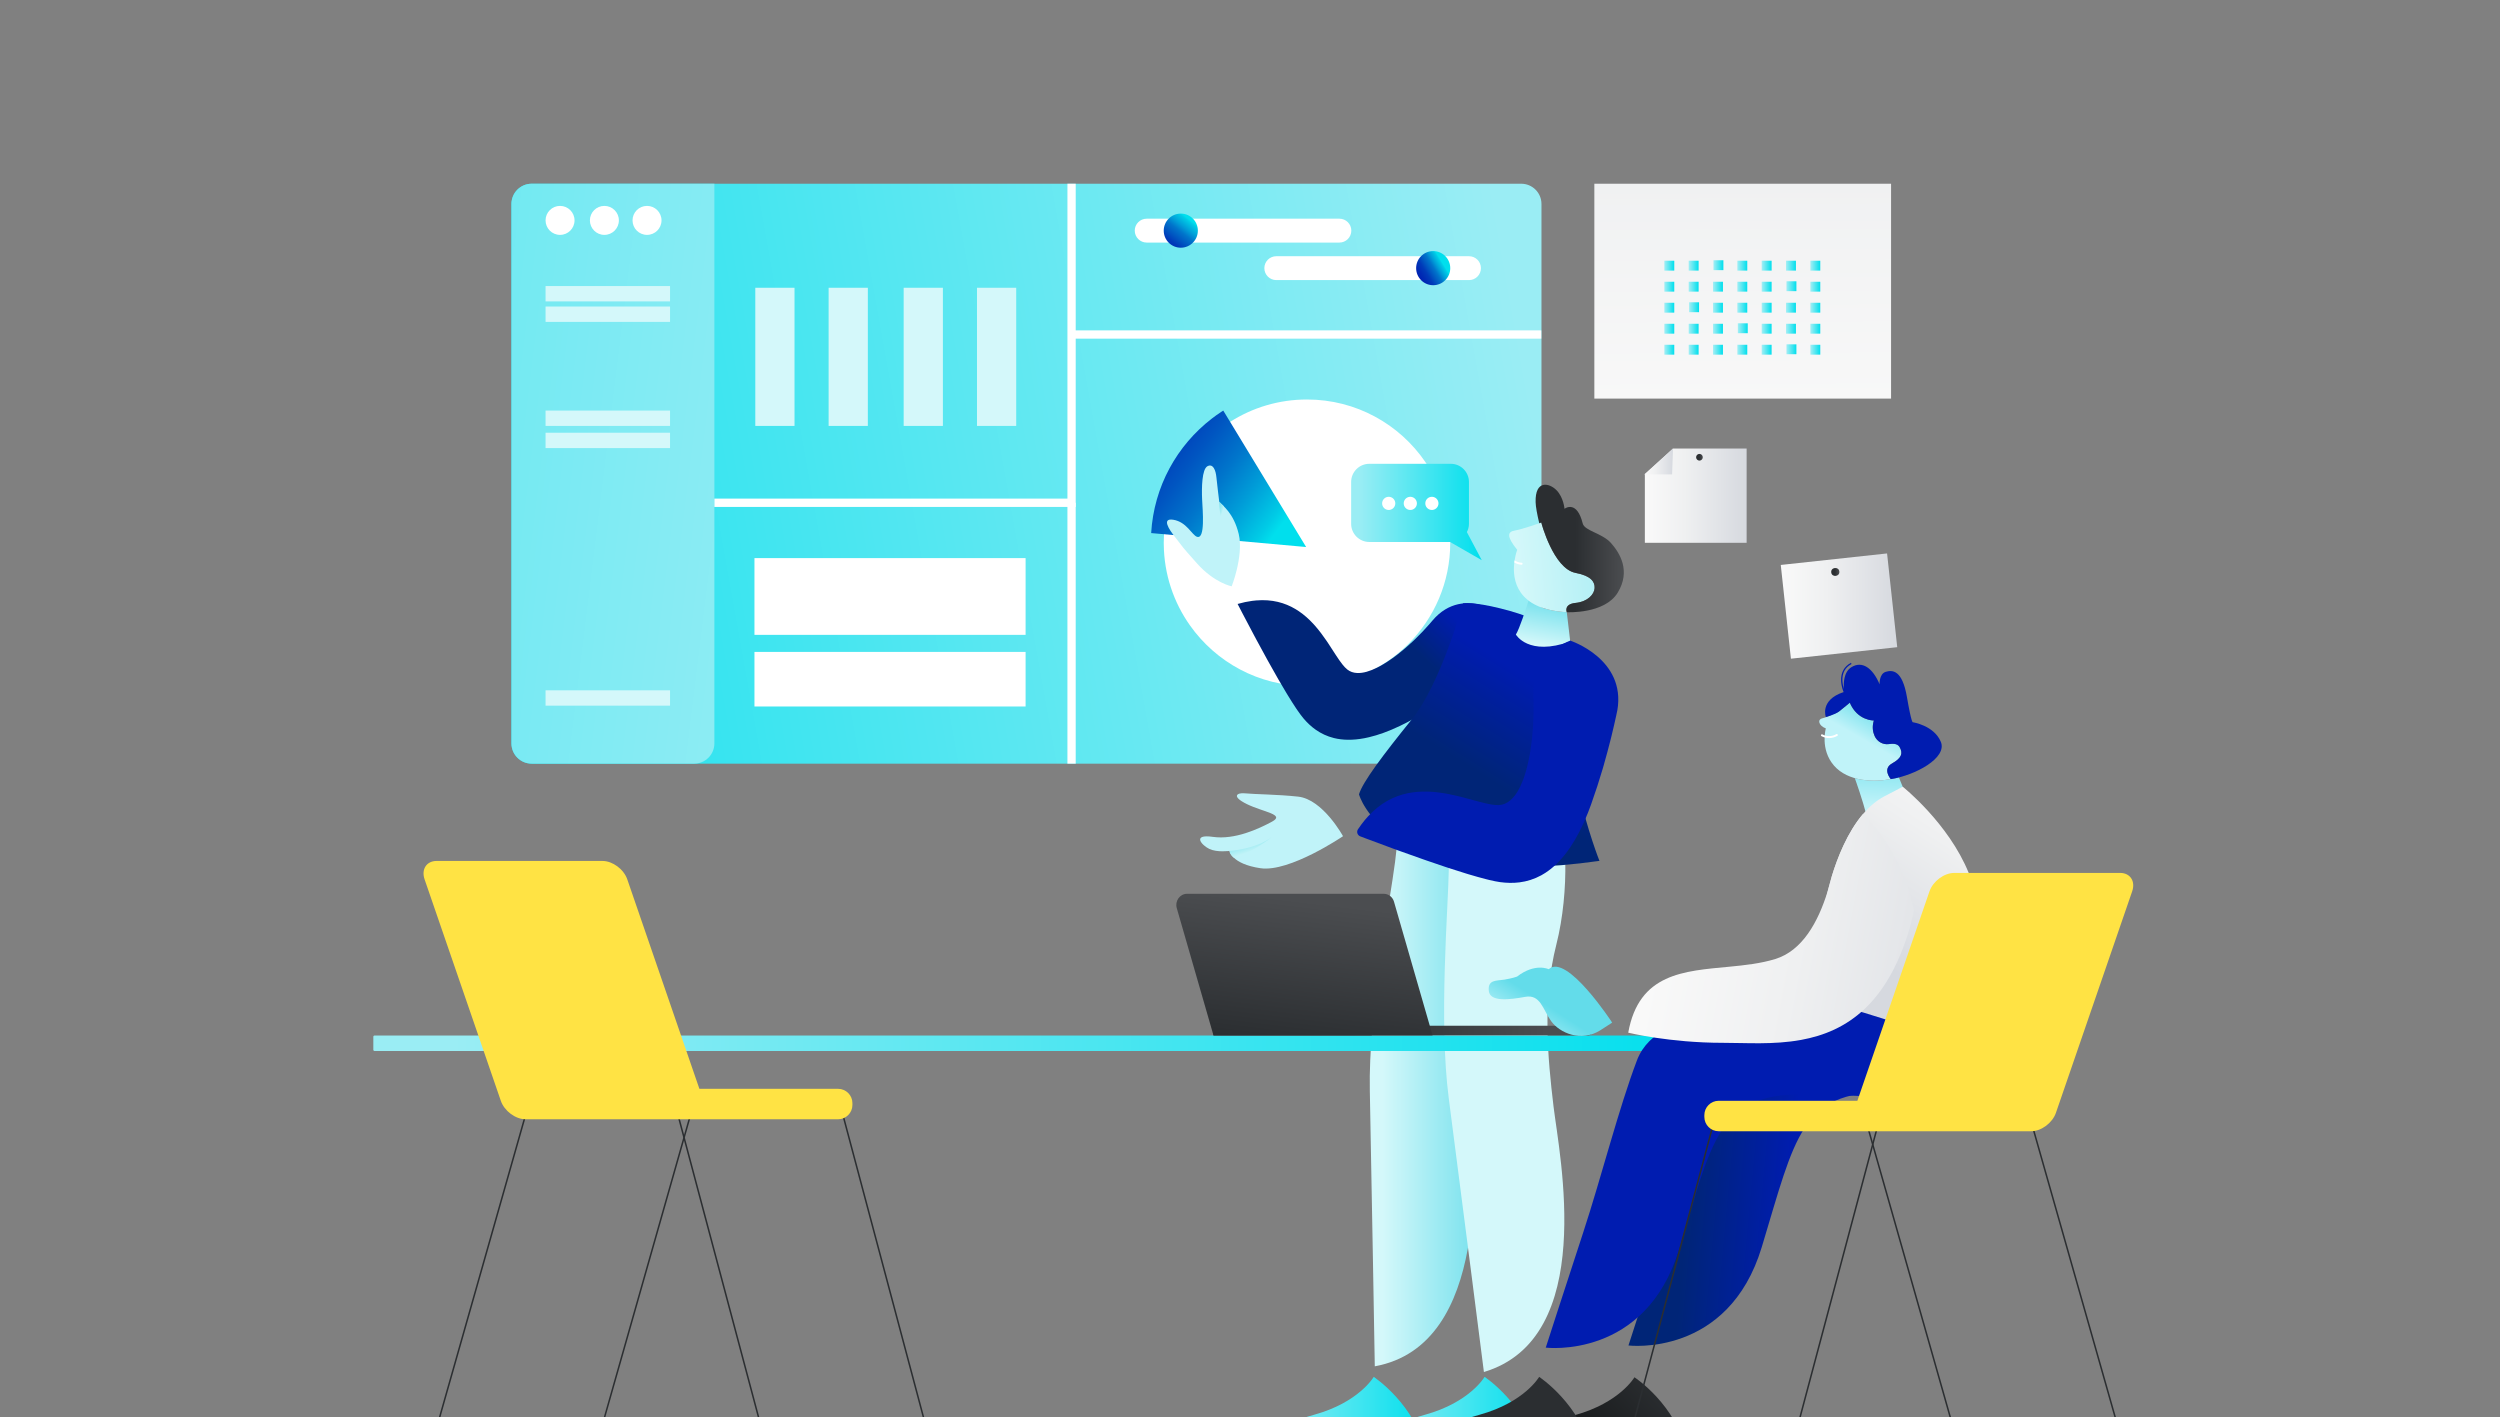 <svg width="381" height="216" viewBox="0 0 381 216" fill="none" xmlns="http://www.w3.org/2000/svg">
<rect x="0" y="0" width="381" height="216" fill="#808080" stroke="none"/>
<g clip-path="url(#clip0_5922_341816)">
<g clip-path="url(#clip1_5922_341816)">
<path d="M231.835 28H81.027C79.324 28 77.943 29.381 77.943 31.085V113.294C77.943 114.998 79.324 116.379 81.027 116.379H231.835C233.539 116.379 234.92 114.998 234.92 113.294V31.085C234.92 29.381 233.539 28 231.835 28Z" fill="url(#paint0_linear_5922_341816)"/>
<path d="M81.027 28H108.872V113.294C108.872 114.997 107.49 116.379 105.788 116.379H81.027C79.325 116.379 77.943 114.997 77.943 113.294V31.085C77.943 29.382 79.325 28 81.027 28Z" fill="url(#paint1_linear_5922_341816)"/>
<path d="M85.351 35.796C86.571 35.796 87.559 34.807 87.559 33.588C87.559 32.368 86.571 31.379 85.351 31.379C84.131 31.379 83.143 32.368 83.143 33.588C83.143 34.807 84.131 35.796 85.351 35.796Z" fill="white"/>
<path d="M92.108 35.796C93.328 35.796 94.317 34.807 94.317 33.588C94.317 32.368 93.328 31.379 92.108 31.379C90.889 31.379 89.9 32.368 89.9 33.588C89.9 34.807 90.889 35.796 92.108 35.796Z" fill="white"/>
<path d="M98.607 35.796C99.826 35.796 100.815 34.807 100.815 33.588C100.815 32.368 99.826 31.379 98.607 31.379C97.387 31.379 96.398 32.368 96.398 33.588C96.398 34.807 97.387 35.796 98.607 35.796Z" fill="white"/>
<path d="M102.114 43.594H83.143V45.934H102.114V43.594Z" fill="#D4F8FA"/>
<path d="M102.114 46.715H83.143V49.055H102.114V46.715Z" fill="#D4F8FA"/>
<path d="M102.114 62.57H83.143V64.91H102.114V62.57Z" fill="#D4F8FA"/>
<path d="M102.114 65.949H83.143V68.289H102.114V65.949Z" fill="#D4F8FA"/>
<path d="M121.085 43.855H115.108V64.91H121.085V43.855Z" fill="#D4F8FA"/>
<path d="M132.259 43.855H126.282V64.91H132.259V43.855Z" fill="#D4F8FA"/>
<path d="M143.696 43.855H137.719V64.91H143.696V43.855Z" fill="#D4F8FA"/>
<path d="M154.87 43.855H148.893V64.91H154.87V43.855Z" fill="#D4F8FA"/>
<path d="M163.308 28V76.622H108.873" stroke="white" stroke-width="1.262" stroke-miterlimit="10"/>
<path d="M163.307 76.621V116.378" stroke="white" stroke-width="1.262" stroke-miterlimit="10"/>
<path d="M163.307 50.98H234.888" stroke="white" stroke-width="1.262" stroke-miterlimit="10"/>
<path d="M156.301 85.055H114.979V96.752H156.301V85.055Z" fill="white"/>
<path d="M221.018 82.716C221.018 94.775 211.243 104.552 199.186 104.552C191.823 104.552 185.311 100.905 181.357 95.319C178.872 91.812 177.399 87.542 177.358 82.928C177.354 82.857 177.354 82.787 177.354 82.716C177.354 82.279 177.368 81.845 177.394 81.416C177.775 74.897 181.017 69.148 185.882 65.405C186.298 65.086 186.723 64.778 187.164 64.493C187.265 64.426 187.367 64.361 187.47 64.293C190.854 62.13 194.871 60.883 199.186 60.883C206.676 60.883 213.286 64.655 217.218 70.404V70.407C219.616 73.911 221.018 78.15 221.018 82.718V82.716Z" fill="white"/>
<path d="M199.055 83.366L175.438 81.241C175.854 74.133 179.389 67.865 184.693 63.784C185.146 63.435 185.611 63.101 186.089 62.788C186.2 62.714 186.31 62.644 186.423 62.57L199.055 83.366Z" fill="url(#paint2_linear_5922_341816)"/>
<path d="M223.875 39.047H194.507C193.502 39.047 192.688 39.861 192.688 40.866V40.868C192.688 41.872 193.502 42.687 194.507 42.687H223.875C224.88 42.687 225.694 41.872 225.694 40.868V40.866C225.694 39.861 224.88 39.047 223.875 39.047Z" fill="white"/>
<path d="M204.123 33.328H174.755C173.75 33.328 172.936 34.142 172.936 35.147V35.149C172.936 36.154 173.75 36.968 174.755 36.968H204.123C205.128 36.968 205.942 36.154 205.942 35.149V35.147C205.942 34.142 205.128 33.328 204.123 33.328Z" fill="white"/>
<path d="M179.954 37.751C181.39 37.751 182.554 36.587 182.554 35.151C182.554 33.715 181.39 32.551 179.954 32.551C178.518 32.551 177.354 33.715 177.354 35.151C177.354 36.587 178.518 37.751 179.954 37.751Z" fill="url(#paint3_linear_5922_341816)"/>
<path d="M218.418 43.466C219.854 43.466 221.018 42.302 221.018 40.866C221.018 39.43 219.854 38.266 218.418 38.266C216.982 38.266 215.819 39.43 215.819 40.866C215.819 42.302 216.982 43.466 218.418 43.466Z" fill="url(#paint4_linear_5922_341816)"/>
<path d="M208.677 70.684H221.105C222.624 70.684 223.867 71.926 223.867 73.446V79.836C223.867 80.29 223.746 80.712 223.551 81.09L225.823 85.375L220.987 82.598H208.677C207.158 82.598 205.915 81.356 205.915 79.836V73.446C205.915 71.926 207.158 70.684 208.677 70.684Z" fill="url(#paint5_linear_5922_341816)"/>
<path d="M210.637 76.656C210.67 76.102 211.145 75.68 211.699 75.713C212.253 75.746 212.675 76.22 212.642 76.775C212.61 77.329 212.135 77.751 211.58 77.718C211.027 77.686 210.604 77.211 210.637 76.656Z" fill="white"/>
<path d="M213.928 76.656C213.961 76.102 214.436 75.68 214.99 75.713C215.544 75.746 215.966 76.22 215.933 76.775C215.901 77.33 215.426 77.751 214.871 77.718C214.318 77.686 213.895 77.211 213.928 76.656Z" fill="white"/>
<path d="M217.217 76.656C217.25 76.102 217.725 75.68 218.28 75.713C218.833 75.746 219.255 76.22 219.223 76.775C219.19 77.329 218.715 77.751 218.16 77.718C217.607 77.686 217.185 77.211 217.217 76.656Z" fill="white"/>
<path d="M156.301 99.352H114.979V107.669H156.301V99.352Z" fill="white"/>
<path d="M102.114 105.203H83.143V107.543H102.114V105.203Z" fill="#D4F8FA"/>
<path d="M217.695 223.732H190.772C190.723 223.432 190.659 222.614 191.102 221.561C191.854 219.778 194.064 217.328 200.296 215.601C207.131 213.707 209.356 209.836 209.356 209.836C209.356 209.836 215.761 214.027 217.379 221.562C217.528 222.258 217.637 222.982 217.695 223.733V223.732Z" fill="url(#paint6_linear_5922_341816)"/>
<path d="M234.59 223.732H207.667C207.618 223.432 207.554 222.614 207.997 221.561C208.749 219.778 210.959 217.328 217.191 215.601C224.026 213.707 226.251 209.836 226.251 209.836C226.251 209.836 232.656 214.027 234.274 221.562C234.423 222.258 234.532 222.982 234.59 223.733V223.732Z" fill="url(#paint7_linear_5922_341816)"/>
<path d="M224.497 169.194C224.573 176.774 227.258 204.983 209.517 208.228C209.517 208.228 209.052 180.778 208.761 166.264C208.517 154.193 211.843 137.471 212.609 131.346C212.973 128.432 213.109 126.452 213.151 125.2C213.159 125.203 213.164 125.205 213.171 125.208C213.446 125.332 213.727 125.452 214.015 125.565C214.107 125.602 214.202 125.64 214.299 125.674C214.407 125.717 214.515 125.756 214.624 125.796C214.728 125.833 214.829 125.871 214.934 125.904C215.009 125.93 215.083 125.954 215.158 125.979C215.299 126.026 215.443 126.071 215.59 126.113C215.68 126.141 215.772 126.167 215.864 126.192C215.883 126.2 215.903 126.205 215.924 126.21C216.008 126.233 216.095 126.257 216.18 126.279C216.271 126.303 216.363 126.328 216.455 126.347C216.564 126.375 216.674 126.401 216.784 126.426C216.902 126.454 217.021 126.478 217.141 126.501C217.229 126.521 217.317 126.537 217.406 126.552C218.087 126.68 218.792 126.767 219.516 126.804C219.668 126.812 219.824 126.817 219.978 126.821C220.202 126.827 220.429 126.829 220.657 126.824C220.675 126.824 220.693 126.822 220.711 126.822C220.86 126.819 221.007 126.812 221.158 126.806C221.318 126.798 221.477 126.786 221.638 126.773C221.719 126.767 221.798 126.758 221.88 126.752C222.04 126.735 222.204 126.717 222.366 126.695C222.456 126.683 222.546 126.67 222.633 126.655C225.21 126.274 227.596 125.329 229.816 124.25C231.188 126.524 230.622 136.676 227.606 144.725C224.588 152.784 224.419 161.614 224.494 169.194H224.497Z" fill="url(#paint8_linear_5922_341816)"/>
<path d="M236.762 168.654C237.668 176.179 243.425 203.925 226.148 209.094C226.148 209.094 222.679 181.86 220.8 167.465C219.234 155.495 220.709 138.509 220.8 132.337C220.842 129.399 220.76 127.416 220.665 126.169C220.673 126.17 220.68 126.172 220.685 126.175C220.973 126.269 221.264 126.357 221.564 126.437C221.661 126.465 221.757 126.491 221.857 126.516C221.968 126.545 222.081 126.573 222.194 126.599C222.301 126.626 222.405 126.652 222.513 126.673C222.592 126.691 222.667 126.707 222.746 126.724C222.892 126.757 223.039 126.784 223.19 126.809C223.281 126.827 223.375 126.843 223.47 126.856C223.489 126.863 223.509 126.865 223.532 126.868C223.617 126.883 223.705 126.896 223.794 126.907C223.887 126.922 223.982 126.935 224.075 126.945C224.187 126.961 224.3 126.974 224.411 126.987C224.53 127.002 224.653 127.014 224.774 127.023C224.864 127.033 224.954 127.04 225.044 127.045C225.735 127.097 226.447 127.107 227.171 127.064C227.323 127.056 227.479 127.045 227.633 127.03C227.857 127.012 228.083 126.987 228.307 126.958C228.325 126.956 228.343 126.951 228.361 126.95C228.508 126.93 228.654 126.907 228.803 126.884C228.96 126.858 229.119 126.83 229.276 126.799C229.356 126.783 229.433 126.766 229.514 126.752C229.671 126.717 229.831 126.681 229.992 126.642C230.08 126.621 230.167 126.598 230.253 126.575C232.773 125.913 235.042 124.713 237.131 123.398C238.743 125.509 239.292 135.662 237.177 143.993C235.058 152.333 235.859 161.129 236.762 168.657V168.654Z" fill="#D4F8FA"/>
<path d="M188.608 92.038C188.608 92.038 188.736 92.289 188.967 92.729C189.058 92.909 189.168 93.121 189.292 93.36C189.747 94.234 190.402 95.48 191.163 96.904C191.253 97.073 191.345 97.243 191.437 97.417C191.952 98.38 192.514 99.41 193.089 100.453C193.166 100.59 193.241 100.728 193.318 100.865C193.752 101.646 194.194 102.43 194.631 103.195C194.699 103.316 194.767 103.434 194.835 103.554C195.246 104.264 195.652 104.954 196.043 105.602C196.112 105.718 196.183 105.834 196.253 105.947C196.708 106.692 197.144 107.378 197.54 107.971C197.623 108.096 197.707 108.215 197.787 108.331C198.105 108.791 198.396 109.179 198.651 109.482C199.206 110.139 199.827 110.728 200.529 111.22C201.334 111.784 202.246 112.22 203.294 112.479C204.617 112.804 206.154 112.844 207.953 112.5C208.177 112.459 208.406 112.41 208.641 112.351C210.045 112.02 211.604 111.464 213.336 110.637C213.627 110.498 213.925 110.352 214.229 110.195C214.324 110.147 214.421 110.096 214.518 110.046C215.966 109.289 217.348 108.508 218.646 107.737C218.834 107.624 219.023 107.513 219.204 107.401H219.206C220.196 106.8 221.134 106.208 222.009 105.636C222.141 105.551 222.271 105.464 222.402 105.378C223.233 104.827 224.006 104.299 224.708 103.806C224.818 103.727 224.926 103.652 225.032 103.577C225.723 103.089 226.339 102.637 226.874 102.239C226.98 102.16 227.085 102.082 227.187 102.006C227.943 101.437 228.511 100.988 228.856 100.71C228.992 100.605 229.091 100.521 229.158 100.467C229.223 100.413 229.256 100.387 229.256 100.387C229.256 100.387 229.225 99.346 228.883 97.818C228.847 97.656 228.809 97.489 228.765 97.317C228.509 96.307 228.123 95.13 227.534 93.92C227.435 93.712 227.329 93.504 227.216 93.294C227.098 93.072 226.972 92.852 226.838 92.629C226.838 92.629 225.519 91.934 223.719 91.925C223.245 91.924 222.74 91.97 222.215 92.086C220.936 92.372 219.548 93.091 218.278 94.607C218.252 94.638 218.225 94.671 218.198 94.702C218.088 94.835 217.975 94.966 217.859 95.097C217.197 95.857 216.466 96.628 215.696 97.374C215.57 97.496 215.444 97.617 215.318 97.735C214.593 98.417 213.837 99.074 213.075 99.667C212.949 99.765 212.823 99.862 212.697 99.957C211.888 100.566 211.078 101.103 210.296 101.527C210.156 101.604 210.021 101.676 209.883 101.741C208.772 102.296 207.724 102.609 206.83 102.566C206.254 102.542 205.74 102.368 205.311 102.019C205.083 101.834 204.856 101.592 204.623 101.304C203.968 100.494 203.273 99.326 202.441 98.072C202.349 97.934 202.256 97.797 202.161 97.654C201.642 96.895 201.069 96.115 200.421 95.377C200.321 95.264 200.218 95.149 200.115 95.038C199.467 94.341 198.746 93.69 197.931 93.14C197.767 93.029 197.6 92.921 197.427 92.821C195.819 91.863 193.869 91.303 191.445 91.506C191.245 91.523 191.046 91.542 190.839 91.57C190.134 91.663 189.391 91.819 188.605 92.045L188.608 92.038Z" fill="url(#paint9_linear_5922_341816)"/>
<path d="M234.66 94.806C234.66 94.806 232.841 93.766 228.683 92.726C224.525 91.687 222.964 91.947 222.964 91.947C222.964 91.947 219.586 104.165 215.167 109.623C210.749 115.082 207.63 119.241 207.111 121.06C207.111 121.06 211.009 135.876 243.757 131.198C243.757 131.198 236.48 113.098 239.338 97.666L234.66 94.807V94.806Z" fill="url(#paint10_linear_5922_341816)"/>
<path d="M232.952 91.527C232.551 92.793 231.576 95.802 231.021 96.704C231.021 96.704 232.912 100.066 239.303 97.757L238.779 93.305C236.024 93.14 234.174 92.459 232.952 91.527Z" fill="url(#paint11_linear_5922_341816)"/>
<path d="M231.222 83.794C231.222 83.794 230.972 84.443 230.826 85.402C230.808 85.505 230.793 85.615 230.78 85.725C230.467 88.368 231.101 92.842 238.777 93.304C238.777 93.304 238.261 92.071 240.114 91.886C241.968 91.7 242.958 90.579 243.017 89.635C243.074 88.688 242.483 87.762 240.113 87.311C236.739 86.67 234.887 79.641 234.887 79.641C234.887 79.641 231.951 80.68 230.852 80.856C229.755 81.032 229.551 81.736 231.222 83.793V83.794Z" fill="url(#paint12_linear_5922_341816)"/>
<path d="M234.027 76.523C234.045 77.237 234.258 78.378 234.583 79.744C234.777 79.678 234.89 79.639 234.89 79.639C234.89 79.639 236.738 86.666 240.115 87.308C242.485 87.758 243.075 88.684 243.017 89.63C242.96 90.576 241.97 91.698 240.117 91.883C238.263 92.07 238.779 93.301 238.779 93.301C238.779 93.301 244.533 93.622 246.545 90.314C248.559 87.007 246.86 84.271 245.519 82.76C244.178 81.249 241.492 80.905 241.21 79.785C240.771 78.031 240.125 77.435 239.563 77.294C238.943 77.137 238.43 77.54 238.43 77.54C238.43 77.54 238.298 75.814 237.208 74.703C236.117 73.593 233.938 73.087 234.027 76.526V76.523Z" fill="url(#paint13_linear_5922_341816)"/>
<path d="M230.827 85.402C230.809 85.505 230.794 85.615 230.781 85.725C231.115 85.923 231.493 86.043 231.889 86.062C232.079 86.072 232.099 85.774 231.905 85.764C231.516 85.746 231.143 85.615 230.827 85.402Z" fill="white"/>
<path d="M246.48 108.25C246.459 108.347 246.439 108.445 246.418 108.543C246.384 108.691 246.356 108.845 246.325 108.998C246.112 109.981 245.868 111.05 245.59 112.18C245.546 112.36 245.501 112.535 245.457 112.715C245.161 113.897 244.825 115.153 244.452 116.456L244.455 116.46C244.385 116.699 244.313 116.943 244.243 117.19C243.742 118.885 243.177 120.653 242.532 122.449C242.488 122.572 242.448 122.688 242.404 122.804C242.267 123.181 242.129 123.539 241.992 123.891C241.165 125.974 240.274 127.684 239.338 129.077C239.184 129.313 239.029 129.537 238.87 129.745C237.796 131.209 236.671 132.275 235.507 133.026C235.304 133.162 235.1 133.281 234.897 133.393C233.805 133.99 232.693 134.329 231.565 134.472C230.588 134.596 229.601 134.568 228.615 134.436C228.163 134.37 227.61 134.264 226.983 134.113C226.824 134.077 226.661 134.038 226.492 133.99C225.692 133.787 224.79 133.535 223.82 133.244C223.67 133.2 223.521 133.155 223.37 133.106C222.53 132.851 221.653 132.571 220.746 132.271C220.595 132.222 220.445 132.173 220.294 132.124C219.327 131.801 218.34 131.466 217.361 131.125C217.189 131.065 217.017 131.006 216.847 130.945C215.547 130.493 214.263 130.035 213.075 129.604C212.862 129.525 212.651 129.449 212.441 129.375C210.685 128.73 209.156 128.158 208.088 127.756C207.795 127.646 207.535 127.551 207.319 127.464C207.314 127.464 207.309 127.461 207.303 127.459C206.87 127.295 206.697 126.773 206.952 126.388C207.296 125.876 207.643 125.406 208.002 124.972C208.155 124.787 208.311 124.614 208.467 124.442C210.367 122.357 212.461 121.313 214.574 120.88C214.804 120.833 215.026 120.795 215.252 120.764C216.372 120.605 217.492 120.604 218.588 120.699C218.762 120.717 218.939 120.733 219.111 120.756C220.235 120.885 221.335 121.118 222.365 121.37C222.557 121.419 222.745 121.463 222.931 121.512C224.616 121.95 226.117 122.42 227.302 122.609C227.726 122.677 228.111 122.708 228.447 122.693C229.083 122.662 229.658 122.405 230.164 121.973C230.961 121.308 231.605 120.211 232.115 118.853C232.181 118.69 232.243 118.518 232.3 118.344C232.633 117.359 232.903 116.252 233.117 115.089C233.148 114.904 233.183 114.721 233.21 114.536C233.395 113.424 233.525 112.258 233.608 111.089C233.625 110.891 233.636 110.683 233.649 110.482C233.721 109.229 233.743 107.978 233.71 106.798C233.705 106.593 233.7 106.39 233.692 106.19C233.692 106.143 233.687 106.094 233.687 106.045C233.585 103.723 234.201 102.005 235.067 100.753C235.42 100.239 235.815 99.802 236.218 99.43C236.218 99.43 236.223 99.43 236.226 99.425C236.229 99.425 236.231 99.42 236.239 99.415C236.424 99.273 237.855 98.194 239.3 97.629C239.3 97.629 247.836 100.403 246.484 108.252L246.48 108.25Z" fill="#001CB0"/>
<path d="M204.676 127.436C204.676 127.436 201.616 121.817 197.833 121.406C194.637 121.059 191.259 121.059 189.674 120.9C188.595 120.792 187.547 121.328 190.028 122.546C192.508 123.764 195.908 124.113 193.858 125.218C191.809 126.323 188.173 128.019 184.832 127.538C181.636 127.078 183.108 128.809 184.299 129.375C185.491 129.942 187.379 129.678 187.379 129.678C187.379 129.678 187.655 131.654 192.092 132.316C196.528 132.977 204.676 127.436 204.676 127.436Z" fill="#C0F3F9"/>
<path d="M187.376 129.678C187.376 129.678 191.379 129.434 193.787 127.586C193.787 127.586 191 129.931 188.01 130.694C188.01 130.694 187.394 130.242 187.376 129.68V129.678Z" fill="url(#paint14_linear_5922_341816)"/>
<path d="M179.042 81.807C180.627 83.819 179.781 82.897 182.431 85.872C185.077 88.847 187.711 89.357 187.711 89.357V89.35C187.743 89.27 188.136 88.243 188.477 86.85C188.871 85.219 189.192 83.089 188.78 81.376C188 78.133 186.286 77.028 185.815 76.477C185.815 76.477 185.466 73.665 185.381 72.748C185.281 71.67 184.875 70.603 184.021 71.05C183.166 71.5 183.124 74.365 183.202 76.088C183.281 77.804 183.713 82.236 182.423 81.807C181.644 81.547 180.85 79.52 178.784 79.207C177.016 78.942 178.137 80.654 179.044 81.807H179.042Z" fill="#C0F3F9"/>
<path d="M185.814 76.474C185.814 76.474 185.8 77.645 186.06 78.685L186.5 77.146L185.814 76.473V76.474Z" fill="url(#paint15_linear_5922_341816)"/>
<path d="M288.2 28H242.978V60.751H288.2V28Z" fill="url(#paint16_linear_5922_341816)"/>
<path d="M255.158 39.734H253.652V41.241H255.158V39.734Z" fill="url(#paint17_linear_5922_341816)"/>
<path d="M258.867 39.734H257.361V41.241H258.867V39.734Z" fill="url(#paint18_linear_5922_341816)"/>
<path d="M262.643 39.664H261.137V41.17H262.643V39.664Z" fill="url(#paint19_linear_5922_341816)"/>
<path d="M266.283 39.734H264.777V41.241H266.283V39.734Z" fill="url(#paint20_linear_5922_341816)"/>
<path d="M269.993 39.734H268.487V41.241H269.993V39.734Z" fill="url(#paint21_linear_5922_341816)"/>
<path d="M273.699 39.734H272.193V41.241H273.699V39.734Z" fill="url(#paint22_linear_5922_341816)"/>
<path d="M277.409 39.734H275.903V41.241H277.409V39.734Z" fill="url(#paint23_linear_5922_341816)"/>
<path d="M255.158 42.938H253.652V44.444H255.158V42.938Z" fill="url(#paint24_linear_5922_341816)"/>
<path d="M258.867 42.938H257.361V44.444H258.867V42.938Z" fill="url(#paint25_linear_5922_341816)"/>
<path d="M262.575 42.938H261.069V44.444H262.575V42.938Z" fill="url(#paint26_linear_5922_341816)"/>
<path d="M266.283 42.938H264.777V44.444H266.283V42.938Z" fill="url(#paint27_linear_5922_341816)"/>
<path d="M269.993 42.938H268.487V44.444H269.993V42.938Z" fill="url(#paint28_linear_5922_341816)"/>
<path d="M273.77 42.867H272.264V44.373H273.77V42.867Z" fill="url(#paint29_linear_5922_341816)"/>
<path d="M277.409 42.938H275.903V44.444H277.409V42.938Z" fill="url(#paint30_linear_5922_341816)"/>
<path d="M255.158 46.141H253.652V47.647H255.158V46.141Z" fill="url(#paint31_linear_5922_341816)"/>
<path d="M258.935 46.07H257.429V47.577H258.935V46.07Z" fill="url(#paint32_linear_5922_341816)"/>
<path d="M262.575 46.141H261.069V47.647H262.575V46.141Z" fill="url(#paint33_linear_5922_341816)"/>
<path d="M266.283 46.141H264.777V47.647H266.283V46.141Z" fill="url(#paint34_linear_5922_341816)"/>
<path d="M269.993 46.141H268.487V47.647H269.993V46.141Z" fill="url(#paint35_linear_5922_341816)"/>
<path d="M273.699 46.141H272.193V47.647H273.699V46.141Z" fill="url(#paint36_linear_5922_341816)"/>
<path d="M277.409 46.141H275.903V47.647H277.409V46.141Z" fill="url(#paint37_linear_5922_341816)"/>
<path d="M255.158 49.344H253.652V50.85H255.158V49.344Z" fill="url(#paint38_linear_5922_341816)"/>
<path d="M258.867 49.344H257.361V50.85H258.867V49.344Z" fill="url(#paint39_linear_5922_341816)"/>
<path d="M262.575 49.344H261.069V50.85H262.575V49.344Z" fill="url(#paint40_linear_5922_341816)"/>
<path d="M266.352 49.273H264.845V50.78H266.352V49.273Z" fill="url(#paint41_linear_5922_341816)"/>
<path d="M269.993 49.344H268.487V50.85H269.993V49.344Z" fill="url(#paint42_linear_5922_341816)"/>
<path d="M273.699 49.344H272.193V50.85H273.699V49.344Z" fill="url(#paint43_linear_5922_341816)"/>
<path d="M277.409 49.344H275.903V50.85H277.409V49.344Z" fill="url(#paint44_linear_5922_341816)"/>
<path d="M255.158 52.543H253.652V54.049H255.158V52.543Z" fill="url(#paint45_linear_5922_341816)"/>
<path d="M258.867 52.543H257.361V54.049H258.867V52.543Z" fill="url(#paint46_linear_5922_341816)"/>
<path d="M262.575 52.543H261.069V54.049H262.575V52.543Z" fill="url(#paint47_linear_5922_341816)"/>
<path d="M266.283 52.543H264.777V54.049H266.283V52.543Z" fill="url(#paint48_linear_5922_341816)"/>
<path d="M269.993 52.543H268.487V54.049H269.993V52.543Z" fill="url(#paint49_linear_5922_341816)"/>
<path d="M273.77 52.477H272.264V53.983H273.77V52.477Z" fill="url(#paint50_linear_5922_341816)"/>
<path d="M277.409 52.543H275.903V54.049H277.409V52.543Z" fill="url(#paint51_linear_5922_341816)"/>
<path d="M287.591 84.343L271.389 86.098L272.936 100.385L289.138 98.63L287.591 84.343Z" fill="url(#paint52_linear_5922_341816)"/>
<path d="M279.081 87.234C278.983 86.435 280.24 86.299 280.316 87.1C280.414 87.898 279.157 88.034 279.081 87.234Z" fill="url(#paint53_linear_5922_341816)"/>
<path d="M266.186 82.725H250.675V72.301L254.969 68.356H266.186V82.725Z" fill="url(#paint54_linear_5922_341816)"/>
<path d="M250.591 72.301H254.827L254.968 68.356L250.591 72.301Z" fill="url(#paint55_linear_5922_341816)"/>
<path d="M258.486 69.685C258.486 69.403 258.715 69.176 258.997 69.176C259.278 69.176 259.506 69.403 259.506 69.685C259.506 69.967 259.277 70.196 258.997 70.196C258.717 70.196 258.486 69.968 258.486 69.685Z" fill="url(#paint56_linear_5922_341816)"/>
<path d="M261.593 157.816H57.077C56.976 157.816 56.895 157.898 56.895 157.998V159.989C56.895 160.09 56.976 160.171 57.077 160.171H261.593C261.693 160.171 261.775 160.09 261.775 159.989V157.998C261.775 157.898 261.693 157.816 261.593 157.816Z" fill="url(#paint57_linear_5922_341816)"/>
<path d="M90.197 222.961C90.242 222.961 90.284 222.923 90.3 222.859L105.307 170.074C105.33 169.99 105.304 169.895 105.247 169.861C105.188 169.825 105.124 169.866 105.099 169.949L90.093 222.735C90.07 222.818 90.096 222.913 90.153 222.948C90.168 222.956 90.181 222.961 90.196 222.961H90.197Z" fill="#2B2E31"/>
<path d="M65.065 222.961C65.109 222.961 65.152 222.923 65.168 222.859L80.173 170.074C80.196 169.99 80.17 169.895 80.113 169.861C80.055 169.825 79.99 169.866 79.965 169.949L64.96 222.735C64.937 222.818 64.963 222.913 65.021 222.948C65.035 222.956 65.049 222.961 65.063 222.961H65.065Z" fill="#2B2E31"/>
<path d="M142.547 222.959C142.561 222.959 142.574 222.955 142.589 222.946C142.646 222.91 142.674 222.809 142.65 222.72L128.569 169.869C128.546 169.781 128.481 169.737 128.422 169.776C128.365 169.812 128.337 169.914 128.361 170.002L142.442 222.853C142.46 222.92 142.502 222.961 142.545 222.961L142.547 222.959Z" fill="#2B2E31"/>
<path d="M117.415 222.961C117.43 222.961 117.443 222.956 117.458 222.948C117.515 222.912 117.543 222.811 117.518 222.722L102.512 166.397C102.489 166.308 102.423 166.264 102.364 166.303C102.307 166.34 102.279 166.441 102.304 166.529L117.31 222.856C117.328 222.924 117.369 222.965 117.414 222.965L117.415 222.961Z" fill="#2B2E31"/>
<path d="M66.551 131.209H83.491H91.82C93.368 131.209 95.068 132.474 95.6 134.022L101.523 151.225L101.7 151.739L106.588 165.936H127.729C128.927 165.936 129.908 166.917 129.908 168.115V168.399C129.908 169.597 128.927 170.578 127.729 170.578H105.375H82.462H80.106C78.559 170.578 76.858 169.312 76.326 167.765L64.708 134.02C64.176 132.473 65.006 131.207 66.551 131.207V131.209Z" fill="#FFE344"/>
<path d="M184.938 156.324H241.984C242.39 156.324 242.719 156.653 242.719 157.059C242.719 157.465 242.39 157.795 241.984 157.795H184.938V156.324Z" fill="url(#paint58_linear_5922_341816)"/>
<path d="M210.889 136.216H180.895C179.807 136.216 179.026 137.312 179.34 138.401L184.935 157.796H218.323L212.446 137.422C212.24 136.706 211.608 136.215 210.891 136.215L210.889 136.216Z" fill="url(#paint59_linear_5922_341816)"/>
<path d="M290.712 121.697C287.79 125.533 284.532 124.513 284.532 124.513C283.844 121.848 282.839 119.053 282.671 118.588C284.553 119.125 286.636 119.035 288.148 118.727C288.15 118.734 288.153 118.734 288.153 118.734C288.554 118.673 288.972 118.586 289.394 118.477C289.916 119.826 290.712 121.696 290.712 121.696V121.697Z" fill="url(#paint60_linear_5922_341816)"/>
<path d="M288.329 116.359C286.882 117.177 288.056 118.617 288.151 118.726C285.664 119.234 281.63 119.147 279.491 116.667C277.343 114.179 278.258 111.006 278.258 111.006C277.201 110.636 276.903 109.66 277.724 109.472C277.967 109.415 278.286 109.303 278.615 109.169C279.401 108.86 280.241 108.447 280.241 108.447C280.244 108.444 280.247 108.442 280.25 108.441C280.841 107.981 281.905 107.09 281.905 107.09C283.092 109.868 285.572 109.801 285.572 109.801C285.279 110.759 285.415 111.556 285.695 112.174C286.068 113.001 286.939 113.52 287.836 113.398C288.344 113.33 289.166 113.248 289.495 113.839C290.033 114.803 289.834 115.511 288.329 116.359Z" fill="url(#paint61_linear_5922_341816)"/>
<path d="M277.588 112.188C278.341 112.601 279.284 112.578 280.019 112.138C280.186 112.038 280.024 111.782 279.859 111.882C279.214 112.269 278.39 112.282 277.73 111.921C277.56 111.828 277.418 112.093 277.588 112.187V112.188Z" fill="white"/>
<path d="M295.772 113.03C294.726 110.553 291.511 110.067 291.511 110.067C291.511 110.067 291.32 110.312 290.614 106.212C289.908 102.111 288.425 102.072 287.392 102.386C286.359 102.7 286.451 104.29 286.451 104.29C285.39 101.769 283.787 100.687 282.173 101.667C280.954 102.407 280.944 104.179 281.011 105.002C280.914 104.698 280.802 104.243 280.782 103.745C280.734 102.566 281.203 101.708 282.175 101.192L282.082 101.016C281.049 101.562 280.531 102.512 280.582 103.76C280.62 104.655 280.931 105.389 280.968 105.471C277.282 106.689 278.259 109.281 278.259 109.281C278.259 109.281 279.664 108.903 280.255 108.442C280.846 107.982 281.91 107.093 281.91 107.093C283.097 109.872 285.577 109.805 285.577 109.805C285.282 110.763 285.42 111.56 285.698 112.179C286.071 113.004 286.942 113.525 287.839 113.402C288.348 113.333 289.168 113.253 289.498 113.842C290.036 114.807 289.838 115.512 288.332 116.364C286.826 117.214 288.158 118.74 288.158 118.74C291.871 118.16 296.822 115.511 295.776 113.034L295.772 113.03Z" fill="#001CB0"/>
<path d="M257.446 223.733H230.488C230.443 223.396 230.403 222.587 230.852 221.562C231.625 219.789 233.856 217.372 240.029 215.66C246.864 213.765 249.089 209.895 249.089 209.895C249.089 209.895 255.491 214.055 257.126 221.562C257.277 222.258 257.387 222.98 257.447 223.733H257.446Z" fill="url(#paint62_linear_5922_341816)"/>
<path d="M242.907 223.732H215.984C215.935 223.432 215.871 222.614 216.315 221.561C217.066 219.778 219.276 217.328 225.508 215.601C232.343 213.707 234.568 209.836 234.568 209.836C234.568 209.836 240.973 214.027 242.591 221.562C242.74 222.258 242.849 222.982 242.907 223.733V223.732Z" fill="#2B2E31"/>
<path d="M287.483 166.425C274.483 166.425 273.602 173.159 268.498 190.045C263.394 206.929 248.177 205.051 248.177 205.051C248.177 205.051 251.136 195.874 253.891 187.483C256.644 179.093 259.313 168.523 262.096 161.222C262.125 161.141 262.156 161.065 262.189 160.988C262.212 160.929 262.236 160.871 262.263 160.816C262.42 160.462 262.6 160.13 262.796 159.814L262.903 159.652C263.204 159.196 263.548 158.78 263.923 158.399C263.975 158.347 264.029 158.293 264.081 158.242C268.434 154.049 276.801 154.352 276.801 154.352L310.716 153.258C311.728 170.026 300.481 166.423 287.483 166.423V166.425Z" fill="url(#paint63_linear_5922_341816)"/>
<path d="M274.879 166.753C261.879 166.753 260.998 173.488 255.894 190.373C250.79 207.257 235.573 205.379 235.573 205.379C235.573 205.379 238.531 196.202 241.287 187.811C244.04 179.421 246.708 168.851 249.491 161.55C249.521 161.47 249.552 161.393 249.585 161.316C249.608 161.257 249.632 161.199 249.658 161.144C249.816 160.79 249.996 160.458 250.192 160.142L250.298 159.98C250.6 159.524 250.943 159.109 251.318 158.727C251.371 158.675 251.425 158.621 251.477 158.57C255.83 154.377 264.197 154.68 264.197 154.68L298.112 153.586C299.123 170.354 287.877 166.752 274.879 166.752V166.753Z" fill="#001CB0"/>
<path d="M306.771 157.588C306.771 157.588 301.041 161.485 294.853 158.276C291.482 156.527 287.542 155.433 284.042 154.331C281.115 153.409 278.348 153.627 275.986 154.071L278.343 136.722C278.343 136.722 278.41 136.371 278.554 135.771C278.69 135.209 278.892 134.435 279.172 133.524C280.003 130.795 281.521 126.87 283.94 124.034C284.875 122.941 285.944 122.011 287.16 121.37L289.981 119.898C289.981 119.898 296.953 125.439 300.029 133.031C303.105 140.625 307.231 150.482 306.772 157.588H306.771Z" fill="url(#paint64_linear_5922_341816)"/>
<path d="M245.688 155.835C245.688 155.835 238.754 145.193 236.028 147.709C236.028 147.709 233.967 146.691 231.197 148.832C231.197 148.832 230.508 149.093 229.275 149.294C228.043 149.497 226.723 149.266 226.892 151.004C227.06 152.741 230.068 152.356 232.425 151.924C234.782 151.49 235.121 153.851 236.397 155.624C237.672 157.396 240.936 158.884 243.893 157.011C245.968 155.696 245.688 155.837 245.688 155.837V155.835Z" fill="url(#paint65_linear_5922_341816)"/>
<path d="M291.684 138.787C291.214 141.045 290.43 143.783 289.117 146.622C287.729 149.631 286.09 151.912 284.291 153.643C281.313 156.51 277.903 157.862 274.465 158.486C270.289 159.247 266.077 158.926 262.569 158.926C254.426 158.926 248.143 157.379 248.143 157.379C249.775 148.32 256.618 147.992 263.566 147.326C265.951 147.098 268.346 146.832 270.55 146.155C274.654 144.896 277.086 140.557 278.553 135.771C278.781 135.031 278.984 134.28 279.17 133.525C280.002 130.796 281.519 126.871 283.939 124.035C287.894 128.037 290.579 133.273 291.685 138.787H291.684Z" fill="url(#paint66_linear_5922_341816)"/>
<path d="M299.453 224.004C299.409 224.004 299.367 223.966 299.35 223.902L284.343 171.117C284.321 171.033 284.347 170.938 284.404 170.904C284.463 170.868 284.527 170.909 284.551 170.992L299.558 223.778C299.581 223.861 299.555 223.956 299.498 223.99C299.483 223.999 299.47 224.004 299.455 224.004H299.453Z" fill="#2B2E31"/>
<path d="M324.586 224.004C324.542 224.004 324.499 223.966 324.483 223.902L309.478 171.117C309.455 171.033 309.481 170.938 309.538 170.904C309.596 170.868 309.661 170.909 309.686 170.992L324.691 223.778C324.714 223.861 324.688 223.956 324.63 223.99C324.616 223.999 324.602 224.004 324.588 224.004H324.586Z" fill="#2B2E31"/>
<path d="M247.103 224.006C247.088 224.006 247.075 224.001 247.06 223.993C247.003 223.957 246.975 223.856 246.999 223.767L261.08 170.916C261.103 170.828 261.168 170.784 261.227 170.823C261.284 170.859 261.312 170.961 261.288 171.049L247.207 223.902C247.189 223.969 247.147 224.01 247.104 224.01L247.103 224.006Z" fill="#2B2E31"/>
<path d="M272.235 224.004C272.22 224.004 272.207 223.999 272.192 223.991C272.135 223.955 272.107 223.854 272.132 223.765L287.139 167.44C287.161 167.351 287.227 167.307 287.286 167.346C287.343 167.382 287.371 167.484 287.346 167.572L272.34 223.899C272.322 223.967 272.281 224.007 272.237 224.007L272.235 224.004Z" fill="#2B2E31"/>
<path d="M323.1 133.033H297.83C296.283 133.033 294.583 134.299 294.051 135.846L288.128 153.049L287.951 153.563L283.063 167.76H261.922C260.724 167.76 259.743 168.741 259.743 169.94V170.223C259.743 171.421 260.724 172.402 261.922 172.402H309.545C311.092 172.402 312.793 171.137 313.325 169.589L324.943 135.844C325.475 134.297 324.645 133.031 323.1 133.031V133.033Z" fill="#FFE344"/>
</g>
</g>
<defs>
<linearGradient id="paint0_linear_5922_341816" x1="245.981" y1="56.172" x2="29.946" y2="94.802" gradientUnits="userSpaceOnUse">
<stop offset="0.06" stop-color="#9AEDF4"/>
<stop offset="1" stop-color="#00DFED"/>
</linearGradient>
<linearGradient id="paint1_linear_5922_341816" x1="151.74" y1="79.178" x2="-110.201" y2="47.007" gradientUnits="userSpaceOnUse">
<stop offset="0.06" stop-color="#9AEDF4"/>
<stop offset="1" stop-color="#00DFED"/>
</linearGradient>
<linearGradient id="paint2_linear_5922_341816" x1="143.732" y1="43.926" x2="210.784" y2="94.343" gradientUnits="userSpaceOnUse">
<stop offset="0.27" stop-color="#001CB0"/>
<stop offset="0.35" stop-color="#001FB1"/>
<stop offset="0.42" stop-color="#002AB4"/>
<stop offset="0.49" stop-color="#003BB9"/>
<stop offset="0.55" stop-color="#0055C1"/>
<stop offset="0.61" stop-color="#0075CB"/>
<stop offset="0.67" stop-color="#009DD8"/>
<stop offset="0.73" stop-color="#00CBE6"/>
<stop offset="0.75" stop-color="#00DFED"/>
</linearGradient>
<linearGradient id="paint3_linear_5922_341816" x1="168.146" y1="50.268" x2="185.664" y2="27.848" gradientUnits="userSpaceOnUse">
<stop offset="0.47" stop-color="#001CB0"/>
<stop offset="0.52" stop-color="#001FB1"/>
<stop offset="0.56" stop-color="#002AB4"/>
<stop offset="0.6" stop-color="#003BB9"/>
<stop offset="0.63" stop-color="#0055C1"/>
<stop offset="0.67" stop-color="#0075CB"/>
<stop offset="0.7" stop-color="#009DD8"/>
<stop offset="0.74" stop-color="#00CBE6"/>
<stop offset="0.75" stop-color="#00DFED"/>
</linearGradient>
<linearGradient id="paint4_linear_5922_341816" x1="207.55" y1="47.543" x2="223.899" y2="37.502" gradientUnits="userSpaceOnUse">
<stop offset="0.47" stop-color="#001CB0"/>
<stop offset="0.52" stop-color="#001FB1"/>
<stop offset="0.56" stop-color="#002AB4"/>
<stop offset="0.6" stop-color="#003BB9"/>
<stop offset="0.63" stop-color="#0055C1"/>
<stop offset="0.67" stop-color="#0075CB"/>
<stop offset="0.7" stop-color="#009DD8"/>
<stop offset="0.74" stop-color="#00CBE6"/>
<stop offset="0.75" stop-color="#00DFED"/>
</linearGradient>
<linearGradient id="paint5_linear_5922_341816" x1="205.915" y1="78.029" x2="225.823" y2="78.029" gradientUnits="userSpaceOnUse">
<stop offset="0.06" stop-color="#9AEDF4"/>
<stop offset="1" stop-color="#00DFED"/>
</linearGradient>
<linearGradient id="paint6_linear_5922_341816" x1="190.737" y1="216.783" x2="217.695" y2="216.783" gradientUnits="userSpaceOnUse">
<stop offset="0.06" stop-color="#9AEDF4"/>
<stop offset="1" stop-color="#00DFED"/>
</linearGradient>
<linearGradient id="paint7_linear_5922_341816" x1="207.632" y1="216.783" x2="234.59" y2="216.783" gradientUnits="userSpaceOnUse">
<stop offset="0.06" stop-color="#9AEDF4"/>
<stop offset="1" stop-color="#00DFED"/>
</linearGradient>
<linearGradient id="paint8_linear_5922_341816" x1="208.749" y1="166.237" x2="230.528" y2="166.237" gradientUnits="userSpaceOnUse">
<stop offset="0.09" stop-color="#D4F8FA"/>
<stop offset="0.9" stop-color="#63DCEA"/>
</linearGradient>
<linearGradient id="paint9_linear_5922_341816" x1="226.64" y1="77.563" x2="208.919" y2="96.221" gradientUnits="userSpaceOnUse">
<stop offset="0.6" stop-color="#001CB0"/>
<stop offset="0.9" stop-color="#002577"/>
</linearGradient>
<linearGradient id="paint10_linear_5922_341816" x1="254.19" y1="78.18" x2="225.457" y2="124.226" gradientUnits="userSpaceOnUse">
<stop offset="0.6" stop-color="#001CB0"/>
<stop offset="0.9" stop-color="#002577"/>
</linearGradient>
<linearGradient id="paint11_linear_5922_341816" x1="233.093" y1="108.022" x2="238.895" y2="77.814" gradientUnits="userSpaceOnUse">
<stop offset="0.32" stop-color="#D4F8FA"/>
<stop offset="0.58" stop-color="#63DCEA"/>
</linearGradient>
<linearGradient id="paint12_linear_5922_341816" x1="227.28" y1="87.344" x2="271.855" y2="83.278" gradientUnits="userSpaceOnUse">
<stop offset="0.09" stop-color="#D4F8FA"/>
<stop offset="1" stop-color="#63DCEA"/>
</linearGradient>
<linearGradient id="paint13_linear_5922_341816" x1="234.024" y1="83.588" x2="247.472" y2="83.588" gradientUnits="userSpaceOnUse">
<stop offset="0.45" stop-color="#2B2E31"/>
<stop offset="1" stop-color="#4B4D50"/>
</linearGradient>
<linearGradient id="paint14_linear_5922_341816" x1="191.477" y1="131.511" x2="189.522" y2="125.34" gradientUnits="userSpaceOnUse">
<stop offset="0.2" stop-color="#D4F8FA"/>
<stop offset="0.74" stop-color="#63DCEA"/>
</linearGradient>
<linearGradient id="paint15_linear_5922_341816" x1="187.758" y1="78.146" x2="183.305" y2="76.763" gradientUnits="userSpaceOnUse">
<stop offset="0.23" stop-color="#D4F8FA"/>
<stop offset="0.58" stop-color="#63DCEA"/>
</linearGradient>
<linearGradient id="paint16_linear_5922_341816" x1="265.697" y1="67.88" x2="265.165" y2="-46.825" gradientUnits="userSpaceOnUse">
<stop offset="0.02" stop-color="#F9F9F9"/>
<stop offset="0.39" stop-color="#EFF0F1"/>
<stop offset="1" stop-color="#D6D9DF"/>
</linearGradient>
<linearGradient id="paint17_linear_5922_341816" x1="253.652" y1="40.487" x2="255.158" y2="40.487" gradientUnits="userSpaceOnUse">
<stop offset="0.06" stop-color="#9AEDF4"/>
<stop offset="1" stop-color="#00DFED"/>
</linearGradient>
<linearGradient id="paint18_linear_5922_341816" x1="257.361" y1="40.487" x2="258.867" y2="40.487" gradientUnits="userSpaceOnUse">
<stop offset="0.06" stop-color="#9AEDF4"/>
<stop offset="1" stop-color="#00DFED"/>
</linearGradient>
<linearGradient id="paint19_linear_5922_341816" x1="261.137" y1="40.417" x2="262.643" y2="40.417" gradientUnits="userSpaceOnUse">
<stop offset="0.06" stop-color="#9AEDF4"/>
<stop offset="1" stop-color="#00DFED"/>
</linearGradient>
<linearGradient id="paint20_linear_5922_341816" x1="264.777" y1="40.487" x2="266.283" y2="40.487" gradientUnits="userSpaceOnUse">
<stop offset="0.06" stop-color="#9AEDF4"/>
<stop offset="1" stop-color="#00DFED"/>
</linearGradient>
<linearGradient id="paint21_linear_5922_341816" x1="268.487" y1="40.487" x2="269.993" y2="40.487" gradientUnits="userSpaceOnUse">
<stop offset="0.06" stop-color="#9AEDF4"/>
<stop offset="1" stop-color="#00DFED"/>
</linearGradient>
<linearGradient id="paint22_linear_5922_341816" x1="272.193" y1="40.487" x2="273.699" y2="40.487" gradientUnits="userSpaceOnUse">
<stop offset="0.06" stop-color="#9AEDF4"/>
<stop offset="1" stop-color="#00DFED"/>
</linearGradient>
<linearGradient id="paint23_linear_5922_341816" x1="275.903" y1="40.487" x2="277.411" y2="40.487" gradientUnits="userSpaceOnUse">
<stop offset="0.06" stop-color="#9AEDF4"/>
<stop offset="1" stop-color="#00DFED"/>
</linearGradient>
<linearGradient id="paint24_linear_5922_341816" x1="253.652" y1="43.691" x2="255.158" y2="43.691" gradientUnits="userSpaceOnUse">
<stop offset="0.06" stop-color="#9AEDF4"/>
<stop offset="1" stop-color="#00DFED"/>
</linearGradient>
<linearGradient id="paint25_linear_5922_341816" x1="257.361" y1="43.691" x2="258.867" y2="43.691" gradientUnits="userSpaceOnUse">
<stop offset="0.06" stop-color="#9AEDF4"/>
<stop offset="1" stop-color="#00DFED"/>
</linearGradient>
<linearGradient id="paint26_linear_5922_341816" x1="261.069" y1="43.691" x2="262.577" y2="43.691" gradientUnits="userSpaceOnUse">
<stop offset="0.06" stop-color="#9AEDF4"/>
<stop offset="1" stop-color="#00DFED"/>
</linearGradient>
<linearGradient id="paint27_linear_5922_341816" x1="264.777" y1="43.691" x2="266.283" y2="43.691" gradientUnits="userSpaceOnUse">
<stop offset="0.06" stop-color="#9AEDF4"/>
<stop offset="1" stop-color="#00DFED"/>
</linearGradient>
<linearGradient id="paint28_linear_5922_341816" x1="268.487" y1="43.691" x2="269.993" y2="43.691" gradientUnits="userSpaceOnUse">
<stop offset="0.06" stop-color="#9AEDF4"/>
<stop offset="1" stop-color="#00DFED"/>
</linearGradient>
<linearGradient id="paint29_linear_5922_341816" x1="272.264" y1="43.62" x2="273.77" y2="43.62" gradientUnits="userSpaceOnUse">
<stop offset="0.06" stop-color="#9AEDF4"/>
<stop offset="1" stop-color="#00DFED"/>
</linearGradient>
<linearGradient id="paint30_linear_5922_341816" x1="275.903" y1="43.691" x2="277.411" y2="43.691" gradientUnits="userSpaceOnUse">
<stop offset="0.06" stop-color="#9AEDF4"/>
<stop offset="1" stop-color="#00DFED"/>
</linearGradient>
<linearGradient id="paint31_linear_5922_341816" x1="253.652" y1="46.894" x2="255.158" y2="46.894" gradientUnits="userSpaceOnUse">
<stop offset="0.06" stop-color="#9AEDF4"/>
<stop offset="1" stop-color="#00DFED"/>
</linearGradient>
<linearGradient id="paint32_linear_5922_341816" x1="257.429" y1="46.824" x2="258.935" y2="46.824" gradientUnits="userSpaceOnUse">
<stop offset="0.06" stop-color="#9AEDF4"/>
<stop offset="1" stop-color="#00DFED"/>
</linearGradient>
<linearGradient id="paint33_linear_5922_341816" x1="261.069" y1="46.894" x2="262.577" y2="46.894" gradientUnits="userSpaceOnUse">
<stop offset="0.06" stop-color="#9AEDF4"/>
<stop offset="1" stop-color="#00DFED"/>
</linearGradient>
<linearGradient id="paint34_linear_5922_341816" x1="264.777" y1="46.894" x2="266.283" y2="46.894" gradientUnits="userSpaceOnUse">
<stop offset="0.06" stop-color="#9AEDF4"/>
<stop offset="1" stop-color="#00DFED"/>
</linearGradient>
<linearGradient id="paint35_linear_5922_341816" x1="268.487" y1="46.894" x2="269.993" y2="46.894" gradientUnits="userSpaceOnUse">
<stop offset="0.06" stop-color="#9AEDF4"/>
<stop offset="1" stop-color="#00DFED"/>
</linearGradient>
<linearGradient id="paint36_linear_5922_341816" x1="272.193" y1="46.894" x2="273.699" y2="46.894" gradientUnits="userSpaceOnUse">
<stop offset="0.06" stop-color="#9AEDF4"/>
<stop offset="1" stop-color="#00DFED"/>
</linearGradient>
<linearGradient id="paint37_linear_5922_341816" x1="275.903" y1="46.894" x2="277.411" y2="46.894" gradientUnits="userSpaceOnUse">
<stop offset="0.06" stop-color="#9AEDF4"/>
<stop offset="1" stop-color="#00DFED"/>
</linearGradient>
<linearGradient id="paint38_linear_5922_341816" x1="253.652" y1="50.097" x2="255.158" y2="50.097" gradientUnits="userSpaceOnUse">
<stop offset="0.06" stop-color="#9AEDF4"/>
<stop offset="1" stop-color="#00DFED"/>
</linearGradient>
<linearGradient id="paint39_linear_5922_341816" x1="257.361" y1="50.097" x2="258.867" y2="50.097" gradientUnits="userSpaceOnUse">
<stop offset="0.06" stop-color="#9AEDF4"/>
<stop offset="1" stop-color="#00DFED"/>
</linearGradient>
<linearGradient id="paint40_linear_5922_341816" x1="261.069" y1="50.097" x2="262.577" y2="50.097" gradientUnits="userSpaceOnUse">
<stop offset="0.06" stop-color="#9AEDF4"/>
<stop offset="1" stop-color="#00DFED"/>
</linearGradient>
<linearGradient id="paint41_linear_5922_341816" x1="264.845" y1="50.027" x2="266.353" y2="50.027" gradientUnits="userSpaceOnUse">
<stop offset="0.06" stop-color="#9AEDF4"/>
<stop offset="1" stop-color="#00DFED"/>
</linearGradient>
<linearGradient id="paint42_linear_5922_341816" x1="268.487" y1="50.097" x2="269.993" y2="50.097" gradientUnits="userSpaceOnUse">
<stop offset="0.06" stop-color="#9AEDF4"/>
<stop offset="1" stop-color="#00DFED"/>
</linearGradient>
<linearGradient id="paint43_linear_5922_341816" x1="272.193" y1="50.097" x2="273.699" y2="50.097" gradientUnits="userSpaceOnUse">
<stop offset="0.06" stop-color="#9AEDF4"/>
<stop offset="1" stop-color="#00DFED"/>
</linearGradient>
<linearGradient id="paint44_linear_5922_341816" x1="275.903" y1="50.097" x2="277.411" y2="50.097" gradientUnits="userSpaceOnUse">
<stop offset="0.06" stop-color="#9AEDF4"/>
<stop offset="1" stop-color="#00DFED"/>
</linearGradient>
<linearGradient id="paint45_linear_5922_341816" x1="253.652" y1="53.298" x2="255.158" y2="53.298" gradientUnits="userSpaceOnUse">
<stop offset="0.06" stop-color="#9AEDF4"/>
<stop offset="1" stop-color="#00DFED"/>
</linearGradient>
<linearGradient id="paint46_linear_5922_341816" x1="257.361" y1="53.298" x2="258.867" y2="53.298" gradientUnits="userSpaceOnUse">
<stop offset="0.06" stop-color="#9AEDF4"/>
<stop offset="1" stop-color="#00DFED"/>
</linearGradient>
<linearGradient id="paint47_linear_5922_341816" x1="261.069" y1="53.298" x2="262.577" y2="53.298" gradientUnits="userSpaceOnUse">
<stop offset="0.06" stop-color="#9AEDF4"/>
<stop offset="1" stop-color="#00DFED"/>
</linearGradient>
<linearGradient id="paint48_linear_5922_341816" x1="264.777" y1="53.298" x2="266.283" y2="53.298" gradientUnits="userSpaceOnUse">
<stop offset="0.06" stop-color="#9AEDF4"/>
<stop offset="1" stop-color="#00DFED"/>
</linearGradient>
<linearGradient id="paint49_linear_5922_341816" x1="268.487" y1="53.298" x2="269.993" y2="53.298" gradientUnits="userSpaceOnUse">
<stop offset="0.06" stop-color="#9AEDF4"/>
<stop offset="1" stop-color="#00DFED"/>
</linearGradient>
<linearGradient id="paint50_linear_5922_341816" x1="272.264" y1="53.23" x2="273.77" y2="53.23" gradientUnits="userSpaceOnUse">
<stop offset="0.06" stop-color="#9AEDF4"/>
<stop offset="1" stop-color="#00DFED"/>
</linearGradient>
<linearGradient id="paint51_linear_5922_341816" x1="275.903" y1="53.298" x2="277.411" y2="53.298" gradientUnits="userSpaceOnUse">
<stop offset="0.06" stop-color="#9AEDF4"/>
<stop offset="1" stop-color="#00DFED"/>
</linearGradient>
<linearGradient id="paint52_linear_5922_341816" x1="271.385" y1="92.375" x2="289.134" y2="92.375" gradientUnits="userSpaceOnUse">
<stop offset="0.02" stop-color="#F9F9F9"/>
<stop offset="0.39" stop-color="#EFF0F1"/>
<stop offset="1" stop-color="#D6D9DF"/>
</linearGradient>
<linearGradient id="paint53_linear_5922_341816" x1="279.075" y1="87.167" x2="280.321" y2="87.167" gradientUnits="userSpaceOnUse">
<stop offset="0.45" stop-color="#2B2E31"/>
<stop offset="1" stop-color="#4B4D50"/>
</linearGradient>
<linearGradient id="paint54_linear_5922_341816" x1="250.675" y1="75.54" x2="266.186" y2="75.54" gradientUnits="userSpaceOnUse">
<stop offset="0.02" stop-color="#F9F9F9"/>
<stop offset="0.39" stop-color="#EFF0F1"/>
<stop offset="1" stop-color="#D6D9DF"/>
</linearGradient>
<linearGradient id="paint55_linear_5922_341816" x1="250.591" y1="70.328" x2="254.968" y2="70.328" gradientUnits="userSpaceOnUse">
<stop offset="0.02" stop-color="#F9F9F9"/>
<stop offset="0.39" stop-color="#EFF0F1"/>
<stop offset="1" stop-color="#D6D9DF"/>
</linearGradient>
<linearGradient id="paint56_linear_5922_341816" x1="258.486" y1="69.685" x2="259.506" y2="69.685" gradientUnits="userSpaceOnUse">
<stop offset="0.45" stop-color="#2B2E31"/>
<stop offset="1" stop-color="#4B4D50"/>
</linearGradient>
<linearGradient id="paint57_linear_5922_341816" x1="56.895" y1="158.994" x2="261.775" y2="158.994" gradientUnits="userSpaceOnUse">
<stop offset="0.06" stop-color="#9AEDF4"/>
<stop offset="1" stop-color="#00DFED"/>
</linearGradient>
<linearGradient id="paint58_linear_5922_341816" x1="196.729" y1="157.975" x2="235.579" y2="156.028" gradientUnits="userSpaceOnUse">
<stop offset="0.24" stop-color="#2B2E31"/>
<stop offset="1" stop-color="#4B4D50"/>
</linearGradient>
<linearGradient id="paint59_linear_5922_341816" x1="195.633" y1="176.847" x2="200.377" y2="137.479" gradientUnits="userSpaceOnUse">
<stop offset="0.45" stop-color="#2B2E31"/>
<stop offset="1" stop-color="#4B4D50"/>
</linearGradient>
<linearGradient id="paint60_linear_5922_341816" x1="285.591" y1="139.571" x2="287.488" y2="106.028" gradientUnits="userSpaceOnUse">
<stop offset="0.5" stop-color="#C0F3F9"/>
<stop offset="0.79" stop-color="#63DCEA"/>
</linearGradient>
<linearGradient id="paint61_linear_5922_341816" x1="278.808" y1="121.073" x2="288.556" y2="104.059" gradientUnits="userSpaceOnUse">
<stop offset="0.5" stop-color="#C0F3F9"/>
<stop offset="0.79" stop-color="#63DCEA"/>
</linearGradient>
<linearGradient id="paint62_linear_5922_341816" x1="254.943" y1="212.129" x2="241.473" y2="224.831" gradientUnits="userSpaceOnUse">
<stop offset="0.04" stop-color="#2B2E31"/>
<stop offset="0.85" stop-color="#161819"/>
</linearGradient>
<linearGradient id="paint63_linear_5922_341816" x1="303.762" y1="181.411" x2="252.705" y2="176.675" gradientUnits="userSpaceOnUse">
<stop offset="0.6" stop-color="#001CB0"/>
<stop offset="0.9" stop-color="#002577"/>
</linearGradient>
<linearGradient id="paint64_linear_5922_341816" x1="308.383" y1="120.17" x2="290.042" y2="149.004" gradientUnits="userSpaceOnUse">
<stop offset="0.02" stop-color="#F9F9F9"/>
<stop offset="0.39" stop-color="#EFF0F1"/>
<stop offset="1" stop-color="#D6D9DF"/>
</linearGradient>
<linearGradient id="paint65_linear_5922_341816" x1="226.537" y1="167.991" x2="238.606" y2="149.489" gradientUnits="userSpaceOnUse">
<stop offset="0.5" stop-color="#C0F3F9"/>
<stop offset="0.79" stop-color="#63DCEA"/>
</linearGradient>
<linearGradient id="paint66_linear_5922_341816" x1="252.115" y1="138.119" x2="309.705" y2="148.898" gradientUnits="userSpaceOnUse">
<stop offset="0.02" stop-color="#F9F9F9"/>
<stop offset="0.39" stop-color="#EFF0F1"/>
<stop offset="1" stop-color="#D6D9DF"/>
</linearGradient>
<clipPath id="clip0_5922_341816">
<rect width="381" height="216" fill="white"/>
</clipPath>
<clipPath id="clip1_5922_341816">
<rect width="268.211" height="196" fill="white" transform="translate(56.896 28)"/>
</clipPath>
</defs>
</svg>
